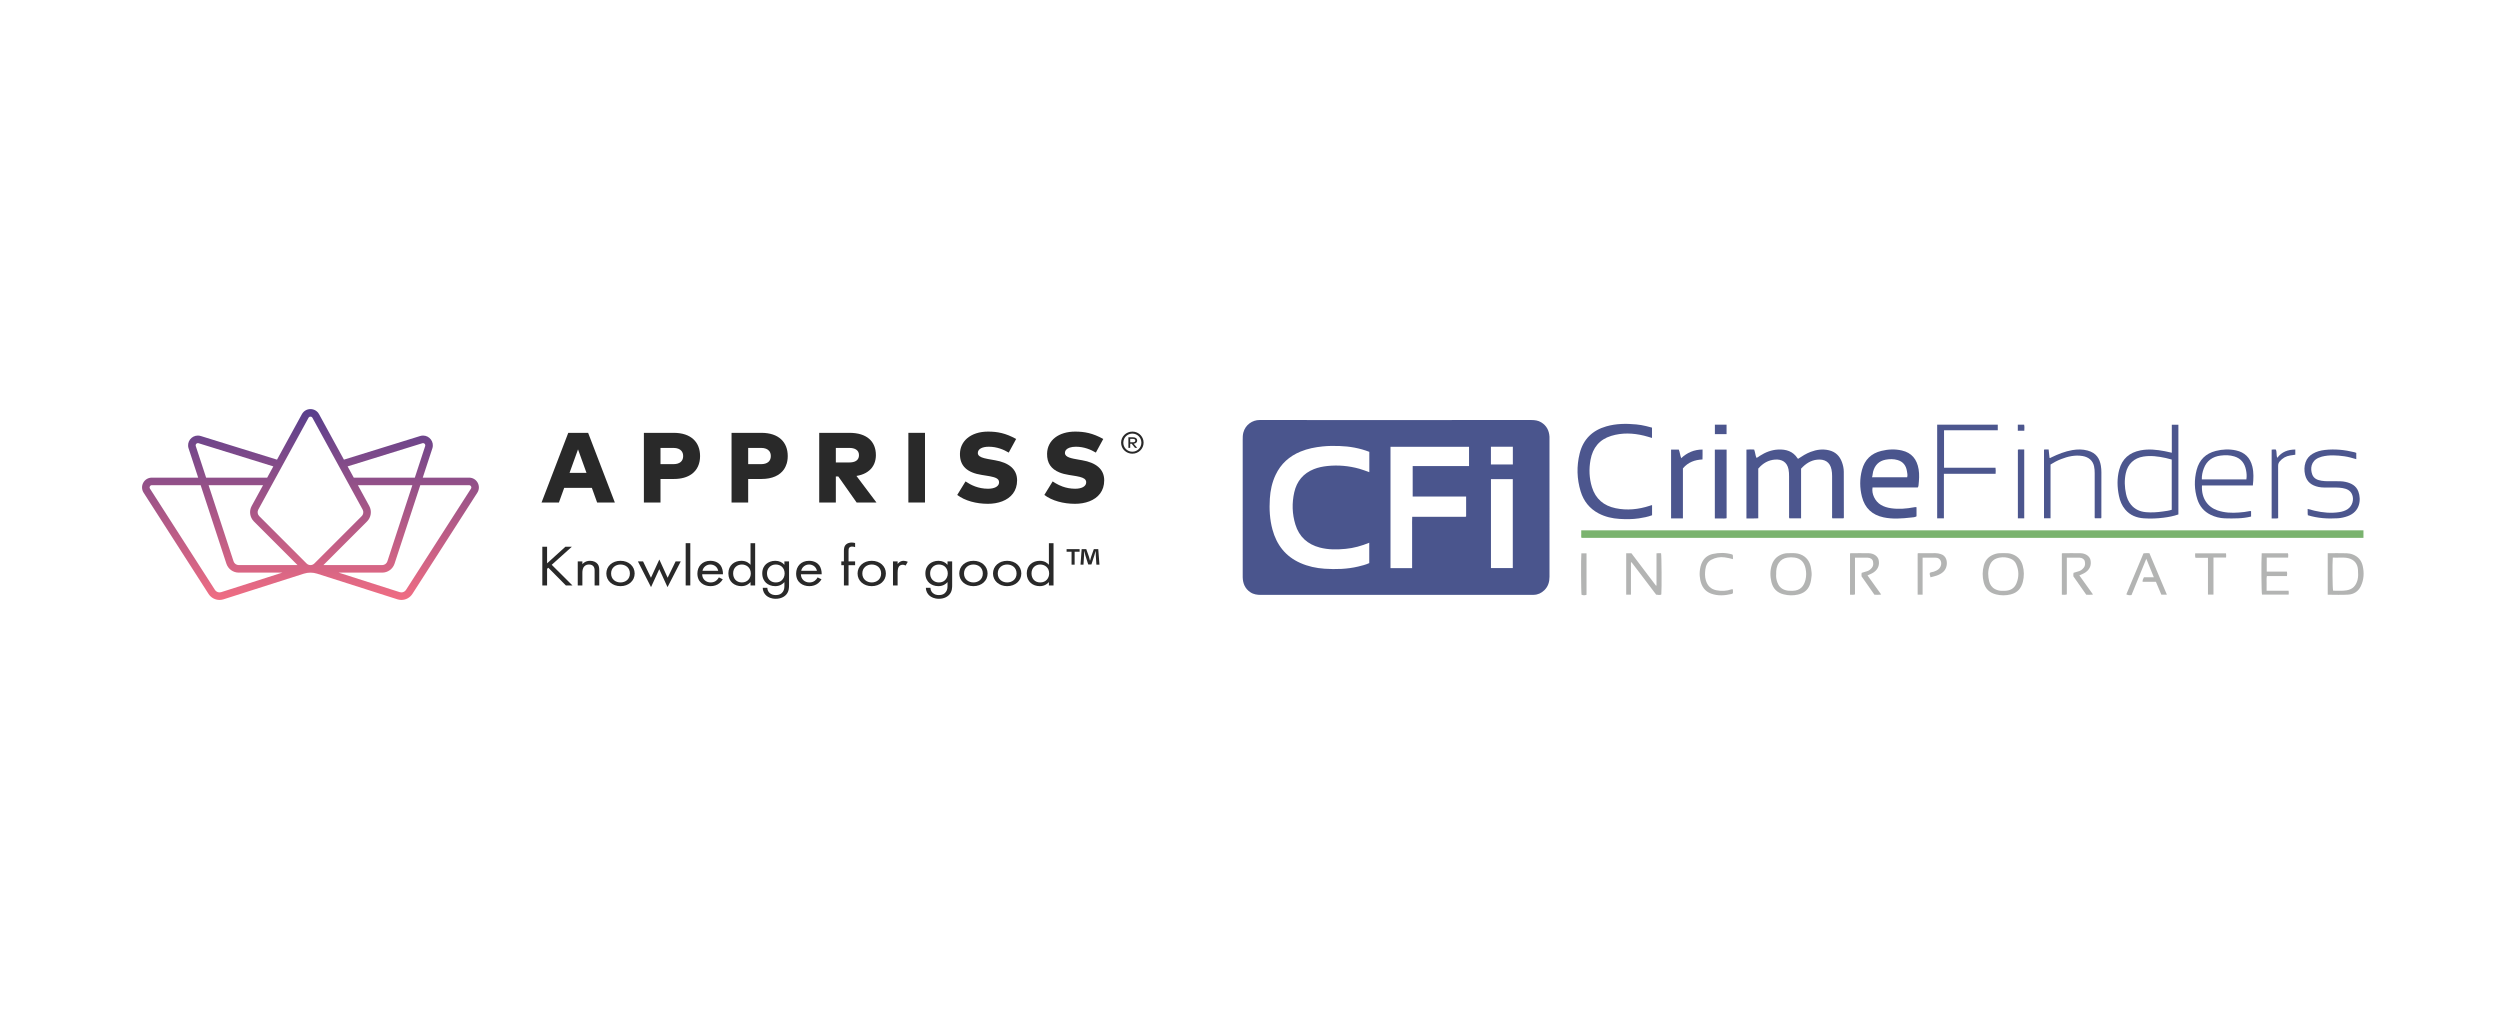 <?xml version="1.0" encoding="UTF-8"?>
<svg width="440px" height="178px" viewBox="0 0 440 178" version="1.1" xmlns="http://www.w3.org/2000/svg" xmlns:xlink="http://www.w3.org/1999/xlink">
    <!-- Generator: Sketch 64 (93537) - https://sketch.com -->
    <title>Custom Preset 4 Copy 14@2x</title>
    <desc>Created with Sketch.</desc>
    <defs>
        <linearGradient x1="50%" y1="100%" x2="50%" y2="1.69227207e-13%" id="linearGradient-1">
            <stop stop-color="#F06D83" offset="0%"></stop>
            <stop stop-color="#573E8C" offset="100%"></stop>
        </linearGradient>
    </defs>
    <g id="Custom-Preset-4-Copy-14" stroke="none" stroke-width="1" fill="none" fill-rule="evenodd">
        <rect fill="#FFFFFF" x="0" y="0" width="440" height="178"></rect>
        <g id="Group-4" transform="translate(25, 72)">
            <g id="Group-2">
                <g id="Group-3">
                    <g id="Group">
                        <polygon id="Path" fill="#292929" fill-rule="nonzero" points="71.286 27.15 74.505 24.231 75.638 24.231 72.102 27.406 75.751 31.04 74.595 31.04 71.502 27.917 71.286 28.11 71.286 31.04 70.448 31.04 70.448 24.231 71.286 24.231"></polygon>
                        <path d="M76.682,26.803 L77.497,26.803 L77.497,27.294 C77.645,27.12 78.065,26.701 78.847,26.701 C79.402,26.701 79.911,26.906 80.196,27.284 C80.433,27.6 80.467,27.947 80.467,28.417 L80.467,31.04 L79.652,31.04 L79.652,28.436 C79.652,28.181 79.628,27.886 79.436,27.661 C79.277,27.477 79.028,27.354 78.665,27.354 C78.381,27.354 78.075,27.427 77.838,27.681 C77.521,28.018 77.497,28.518 77.497,28.825 L77.497,31.04 L76.682,31.04 L76.682,26.803 Z" id="Path" fill="#292929" fill-rule="nonzero"></path>
                        <path d="M82.553,28.937 C82.553,29.978 83.369,30.51 84.207,30.51 C85.058,30.51 85.863,29.968 85.863,28.937 C85.863,27.896 85.069,27.354 84.207,27.354 C83.347,27.354 82.553,27.906 82.553,28.937 Z M81.714,28.937 C81.714,27.651 82.769,26.701 84.207,26.701 C85.647,26.701 86.7,27.651 86.7,28.937 C86.7,30.223 85.635,31.163 84.207,31.163 C82.78,31.163 81.714,30.223 81.714,28.937 Z" id="Shape" fill="#292929" fill-rule="nonzero"></path>
                        <polygon id="Path" fill="#292929" fill-rule="nonzero" points="88.176 26.803 89.569 29.682 91.042 26.476 92.504 29.682 93.909 26.803 94.816 26.803 92.482 31.336 91.031 28.172 89.58 31.336 87.269 26.803"></polygon>
                        <polygon id="Path" fill="#292929" fill-rule="nonzero" points="96.494 23.598 96.494 31.04 95.679 31.04 95.679 23.598"></polygon>
                        <path d="M101.403,28.457 C101.266,27.794 100.71,27.354 100.02,27.354 C99.328,27.354 98.761,27.824 98.637,28.457 L101.403,28.457 Z M102.207,29.958 C102.071,30.193 101.866,30.448 101.629,30.641 C101.198,30.989 100.665,31.163 100.065,31.163 C98.931,31.163 97.741,30.519 97.741,28.948 C97.741,27.681 98.603,26.701 100.02,26.701 C100.937,26.701 101.515,27.11 101.799,27.477 C102.093,27.855 102.263,28.509 102.241,29.07 L98.58,29.07 C98.592,29.948 99.26,30.51 100.076,30.51 C100.461,30.51 100.768,30.407 101.039,30.203 C101.254,30.04 101.424,29.825 101.527,29.621 L102.207,29.958 Z" id="Shape" fill="#292929" fill-rule="nonzero"></path>
                        <path d="M104.033,28.917 C104.033,29.825 104.6,30.51 105.574,30.51 C106.571,30.51 107.138,29.763 107.138,28.928 C107.138,27.835 106.299,27.354 105.574,27.354 C104.77,27.354 104.033,27.886 104.033,28.917 Z M107.093,23.598 L107.908,23.598 L107.908,31.04 L107.093,31.04 L107.093,30.448 C106.821,30.764 106.31,31.163 105.484,31.163 C104.293,31.163 103.194,30.407 103.194,28.917 C103.194,27.457 104.283,26.701 105.484,26.701 C106.389,26.701 106.876,27.15 107.093,27.406 L107.093,23.598 Z" id="Shape" fill="#292929" fill-rule="nonzero"></path>
                        <path d="M110.47,27.753 C110.074,28.12 109.994,28.57 109.994,28.917 C109.994,29.284 110.074,29.784 110.527,30.162 C110.787,30.377 111.105,30.51 111.535,30.51 C111.966,30.51 112.306,30.387 112.567,30.152 C112.884,29.877 113.099,29.427 113.099,28.928 C113.099,28.427 112.896,27.988 112.601,27.732 C112.34,27.498 111.954,27.354 111.535,27.354 C111.037,27.354 110.697,27.549 110.47,27.753 Z M113.054,26.803 L113.87,26.803 L113.87,30.938 C113.87,31.397 113.87,32.051 113.416,32.601 C113.066,33.03 112.42,33.387 111.535,33.387 C110.731,33.387 110.175,33.102 109.858,32.816 C109.54,32.531 109.246,32.071 109.246,31.448 L110.051,31.448 C110.051,31.805 110.209,32.122 110.413,32.326 C110.753,32.663 111.184,32.734 111.546,32.734 C112.124,32.734 112.521,32.551 112.793,32.142 C113.032,31.796 113.054,31.418 113.054,31.06 L113.054,30.448 C112.782,30.764 112.272,31.163 111.445,31.163 C110.753,31.163 110.199,30.918 109.836,30.591 C109.519,30.304 109.156,29.774 109.156,28.917 C109.156,28.09 109.495,27.58 109.836,27.273 C110.233,26.927 110.811,26.701 111.445,26.701 C112.136,26.701 112.68,26.968 113.054,27.406 L113.054,26.803 Z" id="Shape" fill="#292929" fill-rule="nonzero"></path>
                        <path d="M118.779,28.457 C118.642,27.794 118.087,27.354 117.396,27.354 C116.704,27.354 116.138,27.824 116.013,28.457 L118.779,28.457 Z M119.583,29.958 C119.447,30.193 119.243,30.448 119.005,30.641 C118.574,30.989 118.042,31.163 117.441,31.163 C116.308,31.163 115.118,30.519 115.118,28.948 C115.118,27.681 115.979,26.701 117.396,26.701 C118.314,26.701 118.892,27.11 119.175,27.477 C119.47,27.855 119.64,28.509 119.616,29.07 L115.957,29.07 C115.968,29.948 116.636,30.51 117.452,30.51 C117.837,30.51 118.144,30.407 118.415,30.203 C118.631,30.04 118.801,29.825 118.903,29.621 L119.583,29.958 Z" id="Shape" fill="#292929" fill-rule="nonzero"></path>
                        <path d="M124.344,27.477 L124.344,31.04 L123.528,31.04 L123.528,27.477 L123.074,27.477 L123.074,26.803 L123.528,26.803 L123.528,24.956 C123.528,24.568 123.562,24.078 123.982,23.762 C124.208,23.588 124.548,23.486 124.922,23.486 C125.216,23.486 125.409,23.547 125.5,23.578 L125.5,24.293 C125.33,24.231 125.137,24.2 124.967,24.2 C124.786,24.2 124.571,24.241 124.446,24.425 C124.344,24.578 124.344,24.813 124.344,25.038 L124.344,26.803 L125.5,26.803 L125.5,27.477 L124.344,27.477 Z" id="Path" fill="#292929" fill-rule="nonzero"></path>
                        <path d="M126.77,28.937 C126.77,29.978 127.586,30.51 128.424,30.51 C129.275,30.51 130.079,29.968 130.079,28.937 C130.079,27.896 129.285,27.354 128.424,27.354 C127.563,27.354 126.77,27.906 126.77,28.937 Z M125.931,28.937 C125.931,27.651 126.985,26.701 128.424,26.701 C129.864,26.701 130.917,27.651 130.917,28.937 C130.917,30.223 129.852,31.163 128.424,31.163 C126.996,31.163 125.931,30.223 125.931,28.937 Z" id="Shape" fill="#292929" fill-rule="nonzero"></path>
                        <path d="M132.165,26.803 L132.981,26.803 L132.981,27.263 C133.06,27.15 133.411,26.701 134.046,26.701 C134.296,26.701 134.568,26.783 134.772,26.875 L134.387,27.539 C134.205,27.427 134.034,27.395 133.91,27.395 C133.582,27.395 133.377,27.518 133.253,27.661 C133.117,27.824 132.981,28.11 132.981,28.804 L132.981,31.04 L132.165,31.04 L132.165,26.803 Z" id="Path" fill="#292929" fill-rule="nonzero"></path>
                        <path d="M139.181,27.753 C138.784,28.12 138.705,28.57 138.705,28.917 C138.705,29.284 138.784,29.784 139.238,30.162 C139.498,30.377 139.816,30.51 140.246,30.51 C140.677,30.51 141.017,30.387 141.278,30.152 C141.595,29.877 141.81,29.427 141.81,28.928 C141.81,28.427 141.607,27.988 141.312,27.732 C141.051,27.498 140.665,27.354 140.246,27.354 C139.748,27.354 139.408,27.549 139.181,27.753 Z M141.765,26.803 L142.581,26.803 L142.581,30.938 C142.581,31.397 142.581,32.051 142.127,32.601 C141.777,33.03 141.131,33.387 140.246,33.387 C139.443,33.387 138.886,33.102 138.569,32.816 C138.251,32.531 137.957,32.071 137.957,31.448 L138.762,31.448 C138.762,31.805 138.92,32.122 139.124,32.326 C139.464,32.663 139.895,32.734 140.257,32.734 C140.835,32.734 141.232,32.551 141.504,32.142 C141.742,31.796 141.765,31.418 141.765,31.06 L141.765,30.448 C141.492,30.764 140.983,31.163 140.156,31.163 C139.464,31.163 138.909,30.918 138.547,30.591 C138.23,30.304 137.866,29.774 137.866,28.917 C137.866,28.09 138.206,27.58 138.547,27.273 C138.944,26.927 139.522,26.701 140.156,26.701 C140.847,26.701 141.391,26.968 141.765,27.406 L141.765,26.803 Z" id="Shape" fill="#292929" fill-rule="nonzero"></path>
                        <path d="M144.667,28.937 C144.667,29.978 145.483,30.51 146.322,30.51 C147.172,30.51 147.976,29.968 147.976,28.937 C147.976,27.896 147.182,27.354 146.322,27.354 C145.46,27.354 144.667,27.906 144.667,28.937 Z M143.828,28.937 C143.828,27.651 144.882,26.701 146.322,26.701 C147.76,26.701 148.815,27.651 148.815,28.937 C148.815,30.223 147.749,31.163 146.322,31.163 C144.894,31.163 143.828,30.223 143.828,28.937 Z" id="Shape" fill="#292929" fill-rule="nonzero"></path>
                        <path d="M150.607,28.937 C150.607,29.978 151.423,30.51 152.261,30.51 C153.112,30.51 153.916,29.968 153.916,28.937 C153.916,27.896 153.122,27.354 152.261,27.354 C151.4,27.354 150.607,27.906 150.607,28.937 Z M149.768,28.937 C149.768,27.651 150.822,26.701 152.261,26.701 C153.699,26.701 154.754,27.651 154.754,28.937 C154.754,30.223 153.689,31.163 152.261,31.163 C150.833,31.163 149.768,30.223 149.768,28.937 Z" id="Shape" fill="#292929" fill-rule="nonzero"></path>
                        <path d="M156.546,28.917 C156.546,29.825 157.113,30.51 158.087,30.51 C159.084,30.51 159.651,29.763 159.651,28.928 C159.651,27.835 158.813,27.354 158.087,27.354 C157.283,27.354 156.546,27.886 156.546,28.917 Z M159.606,23.598 L160.422,23.598 L160.422,31.04 L159.606,31.04 L159.606,30.448 C159.333,30.764 158.824,31.163 157.996,31.163 C156.806,31.163 155.707,30.407 155.707,28.917 C155.707,27.457 156.796,26.701 157.996,26.701 C158.903,26.701 159.39,27.15 159.606,27.406 L159.606,23.598 Z" id="Shape" fill="#292929" fill-rule="nonzero"></path>
                        <path d="M167.962,27.382 L167.862,25.775 C167.852,25.564 167.852,25.303 167.842,25.012 L167.812,25.012 C167.741,25.253 167.661,25.574 167.581,25.825 L167.089,27.342 L166.526,27.342 L166.033,25.785 C165.984,25.574 165.904,25.253 165.843,25.012 L165.813,25.012 C165.813,25.263 165.803,25.524 165.793,25.775 L165.693,27.382 L165.17,27.382 L165.371,24.65 L166.184,24.65 L166.657,25.986 C166.717,26.197 166.767,26.397 166.837,26.678 L166.848,26.678 C166.918,26.428 166.978,26.197 167.038,25.996 L167.511,24.65 L168.294,24.65 L168.504,27.382 L167.962,27.382 Z M165.01,24.65 L165.01,25.102 L164.136,25.102 L164.136,27.382 L163.594,27.382 L163.594,25.102 L162.72,25.102 L162.72,24.65 L165.01,24.65 Z" id="Shape" fill="#292929" fill-rule="nonzero"></path>
                        <path d="M28.133,0.894 L23.755,8.898 L10.336,4.739 C10.161,4.683 9.987,4.658 9.817,4.658 C8.702,4.658 7.814,5.764 8.192,6.918 L9.879,12.065 L1.723,12.065 C0.364,12.065 -0.46,13.57 0.276,14.715 L11.708,32.535 C12.139,33.205 12.875,33.59 13.64,33.59 C13.872,33.59 14.107,33.555 14.338,33.481 L28.479,28.965 C28.858,28.845 29.25,28.784 29.642,28.784 C30.035,28.784 30.428,28.845 30.806,28.965 L44.948,33.481 C45.178,33.555 45.413,33.59 45.645,33.59 C46.411,33.59 47.146,33.205 47.577,32.535 L59.01,14.715 C59.745,13.57 58.923,12.065 57.562,12.065 L49.406,12.065 L51.094,6.918 C51.472,5.764 50.583,4.658 49.468,4.658 C49.299,4.658 49.124,4.683 48.949,4.739 L35.531,8.898 L31.152,0.894 C30.826,0.298 30.235,0 29.642,0 C29.051,0 28.459,0.298 28.133,0.894 Z M28.959,27.173 L20.625,18.838 C20.324,18.537 20.255,18.065 20.46,17.69 L29.298,1.532 C29.395,1.354 29.556,1.326 29.642,1.326 C29.729,1.326 29.89,1.354 29.987,1.532 L38.825,17.69 C39.03,18.065 38.962,18.537 38.66,18.838 L30.326,27.173 C30.143,27.354 29.902,27.456 29.642,27.456 C29.384,27.456 29.143,27.354 28.959,27.173 Z M36.18,10.087 L49.342,6.007 C49.386,5.992 49.427,5.986 49.468,5.986 C49.586,5.986 49.703,6.05 49.781,6.156 C49.856,6.26 49.873,6.377 49.832,6.504 L48.009,12.065 L37.261,12.065 L36.18,10.087 Z M9.454,6.504 C9.412,6.377 9.429,6.26 9.505,6.155 C9.582,6.05 9.698,5.986 9.817,5.986 C9.858,5.986 9.901,5.992 9.943,6.007 L23.105,10.087 L22.024,12.065 L11.277,12.065 L9.454,6.504 Z M45.352,32.217 L34.598,28.783 L42.262,28.783 C43.254,28.783 44.133,28.146 44.443,27.203 L48.97,13.393 L57.562,13.393 C57.764,13.393 57.865,13.521 57.907,13.597 C57.949,13.674 58.003,13.827 57.892,13.998 L46.459,31.818 C46.28,32.095 45.976,32.262 45.645,32.262 C45.546,32.262 45.447,32.247 45.352,32.217 Z M39.599,19.776 C40.319,19.055 40.479,17.947 39.991,17.053 L37.988,13.393 L47.574,13.393 L43.181,26.79 C43.051,27.187 42.682,27.456 42.262,27.456 L31.921,27.456 L39.599,19.776 Z M16.104,26.79 L11.711,13.393 L21.298,13.393 L19.295,17.053 C18.807,17.947 18.966,19.055 19.687,19.776 L27.365,27.456 L17.023,27.456 C16.603,27.456 16.234,27.187 16.104,26.79 Z M12.826,31.818 L1.393,13.998 C1.283,13.827 1.337,13.674 1.38,13.597 C1.42,13.521 1.521,13.393 1.723,13.393 L10.315,13.393 L14.842,27.203 C15.151,28.146 16.032,28.783 17.023,28.783 L24.686,28.783 L13.933,32.217 C13.838,32.247 13.74,32.262 13.64,32.262 C13.309,32.262 13.004,32.095 12.826,31.818 Z" id="Shape" fill="url(#linearGradient-1)"></path>
                        <path d="M98.213,8.27 C98.213,5.809 96.611,4.18 93.58,4.18 L88.324,4.18 L88.324,16.443 L91.249,16.443 L91.249,12.3 L93.607,12.3 C94.921,12.3 95.967,11.991 96.728,11.442 C97.706,10.735 98.213,9.63 98.213,8.27 Z M91.249,6.834 L93.535,6.834 C94.175,6.834 94.662,7.021 94.949,7.377 C95.133,7.606 95.236,7.904 95.236,8.27 C95.236,9.199 94.587,9.689 93.535,9.689 L91.249,9.689 L91.249,6.834 Z" id="Shape" fill="#292929" fill-rule="nonzero"></path>
                        <path d="M173.597,6.83 L173.916,6.83 L173.916,6.098 L174.17,6.098 L174.355,6.323 L174.77,6.83 L175.151,6.83 L175.052,6.715 L174.526,6.098 C174.6,6.092 174.662,6.073 174.724,6.054 C174.986,5.972 175.141,5.791 175.141,5.541 C175.141,5.541 175.141,5.541 175.141,5.54 C175.141,5.184 174.871,4.961 174.419,4.961 L173.597,4.961 L173.597,6.83 Z M174.706,5.764 C174.636,5.814 174.536,5.84 174.414,5.84 L173.916,5.84 L173.916,5.241 L174.414,5.241 C174.538,5.241 174.639,5.269 174.709,5.321 C174.777,5.372 174.816,5.446 174.816,5.54 C174.816,5.623 174.783,5.685 174.733,5.734 C174.723,5.743 174.718,5.757 174.706,5.764 Z" id="Shape" fill="#292929" fill-rule="nonzero"></path>
                        <path d="M150.128,9.006 L149.799,8.949 L149.619,8.918 C149.111,8.829 148.628,8.748 148.225,8.641 C147.553,8.462 147.097,8.209 147.097,7.728 C147.097,7 147.911,6.624 149.024,6.624 C150.461,6.624 151.661,7.132 152.536,7.657 L153.842,5.258 L153.842,5.257 C151.985,4.233 150.549,3.961 148.893,3.961 C147.365,3.961 146.077,4.393 145.198,5.156 C144.431,5.822 143.973,6.738 143.952,7.849 C143.909,10.057 145.276,11.197 147.798,11.59 L148.41,11.687 C149.614,11.871 150.376,12.035 150.684,12.416 C150.786,12.543 150.837,12.694 150.837,12.878 C150.837,12.973 150.824,13.062 150.799,13.145 C150.727,13.385 150.551,13.573 150.307,13.713 C150.297,13.719 150.289,13.727 150.279,13.732 C150.276,13.735 150.27,13.736 150.266,13.739 C149.919,13.924 149.439,14.017 148.893,14.017 C147.168,14.017 145.871,13.368 144.933,12.729 L144.157,13.993 L143.471,15.111 L143.471,15.112 C144.828,16.137 146.825,16.671 148.866,16.671 C150.637,16.671 152.351,16.115 153.284,14.863 C153.737,14.257 154.009,13.488 154.009,12.536 C154.009,10.53 152.51,9.418 150.128,9.006 Z" id="Path" fill="#292929" fill-rule="nonzero"></path>
                        <path d="M176.233,5.518 C176.049,4.63 175.253,3.961 174.303,3.961 C173.191,3.961 172.312,4.834 172.312,5.91 C172.312,6.044 172.325,6.174 172.352,6.301 C172.369,6.384 172.401,6.461 172.428,6.541 C172.442,6.581 172.449,6.625 172.467,6.664 C172.765,7.359 173.469,7.85 174.303,7.85 C175.389,7.85 176.273,6.977 176.273,5.91 C176.273,5.776 176.26,5.645 176.233,5.518 Z M172.703,5.91 C172.703,5.662 172.763,5.43 172.862,5.221 C173.116,4.686 173.656,4.316 174.303,4.316 C175.181,4.316 175.882,5.022 175.882,5.91 C175.882,6.79 175.176,7.501 174.303,7.501 C173.516,7.501 172.881,6.956 172.735,6.231 C172.714,6.128 172.703,6.021 172.703,5.91 Z" id="Shape" fill="#292929" fill-rule="nonzero"></path>
                        <path d="M165.46,9.006 L165.137,8.95 L164.952,8.918 C163.595,8.682 162.43,8.498 162.43,7.727 C162.43,7.273 162.748,6.956 163.258,6.781 C163.565,6.677 163.94,6.624 164.357,6.624 C165.793,6.624 166.993,7.132 167.869,7.657 L169.174,5.258 L169.174,5.257 C167.318,4.233 165.881,3.961 164.226,3.961 C161.362,3.961 159.329,5.467 159.285,7.849 C159.252,9.505 160.013,10.559 161.459,11.149 C161.942,11.346 162.5,11.491 163.131,11.59 L163.743,11.687 C164.764,11.843 165.466,11.986 165.842,12.258 C166.058,12.413 166.17,12.611 166.17,12.878 C166.17,12.973 166.157,13.062 166.132,13.145 C166.059,13.385 165.885,13.573 165.64,13.713 C165.63,13.719 165.622,13.727 165.612,13.732 C165.608,13.735 165.603,13.736 165.599,13.739 C165.252,13.924 164.772,14.017 164.226,14.017 C163.386,14.017 162.65,13.861 162.005,13.63 C161.561,13.47 161.164,13.275 160.806,13.066 C160.616,12.955 160.433,12.843 160.266,12.729 L158.803,15.112 C160.161,16.137 162.158,16.671 164.199,16.671 C165.97,16.671 167.685,16.115 168.617,14.863 C169.07,14.257 169.341,13.488 169.341,12.536 C169.341,10.53 167.843,9.418 165.46,9.006 Z" id="Path" fill="#292929" fill-rule="nonzero"></path>
                        <path d="M123.387,13.06 L125.769,16.443 L129.256,16.443 L125.735,11.765 C126.971,11.569 127.9,11.05 128.477,10.287 C128.784,9.879 128.991,9.4 129.089,8.864 C129.135,8.622 129.158,8.369 129.158,8.104 C129.158,5.686 127.547,4.18 124.517,4.18 L119.183,4.18 L119.182,4.18 L119.182,16.443 L122.108,16.443 L122.108,11.853 L122.536,11.853 L123.387,13.06 Z M122.108,6.834 L124.482,6.834 C124.969,6.834 125.37,6.927 125.662,7.113 C125.991,7.321 126.181,7.646 126.181,8.104 C126.181,8.213 126.171,8.316 126.152,8.41 C126.013,9.076 125.402,9.391 124.482,9.391 L122.108,9.391 L122.108,6.834 Z" id="Shape" fill="#292929" fill-rule="nonzero"></path>
                        <path d="M112.977,10.608 C113.094,10.437 113.192,10.253 113.279,10.061 C113.355,9.894 113.423,9.722 113.475,9.54 C113.487,9.497 113.494,9.452 113.505,9.408 C113.528,9.319 113.552,9.23 113.568,9.137 C113.617,8.862 113.643,8.573 113.643,8.27 C113.643,5.808 112.04,4.179 109.009,4.179 L103.753,4.179 L103.753,16.443 L106.679,16.443 L106.679,12.3 L109.034,12.3 C110.912,12.3 112.243,11.67 112.977,10.608 Z M106.679,6.833 L108.965,6.833 C109.622,6.833 110.121,7.029 110.404,7.404 C110.574,7.629 110.664,7.919 110.664,8.271 C110.664,9.198 110.017,9.689 108.965,9.689 L106.679,9.689 L106.679,6.833 Z" id="Shape" fill="#292929" fill-rule="nonzero"></path>
                        <polygon id="Path" fill="#292929" fill-rule="nonzero" points="137.799 16.442 137.799 16.442 137.799 4.179 134.873 4.179 134.873 4.18 134.873 16.442"></polygon>
                        <path d="M83.214,16.442 L83.214,16.442 L78.51,4.179 L75.015,4.179 L70.312,16.442 L70.311,16.442 L73.368,16.442 L74.296,13.867 L79.167,13.867 L80.095,16.442 L83.214,16.442 Z M76.732,7.088 L78.221,11.222 L75.242,11.222 L76.732,7.088 Z" id="Shape" fill="#292929" fill-rule="nonzero"></path>
                    </g>
                </g>
            </g>
            <g id="Round-7_Appriss_CrimeFinder" transform="translate(193, 1)" fill-rule="nonzero">
                <g id="Group">
                    <path d="M48.261,8.746 C48.261,7.702 48.261,6.677 48.261,5.63 C46.969,5.63 45.697,5.63 44.402,5.63 C44.402,6.674 44.402,7.7 44.402,8.746 C45.694,8.746 46.966,8.746 48.261,8.746 Z M44.409,11.326 C44.409,16.581 44.409,21.788 44.409,26.985 C45.717,26.985 46.989,26.985 48.252,26.985 C48.252,21.745 48.252,16.539 48.252,11.326 C46.958,11.326 45.695,11.326 44.409,11.326 Z M40.55,5.634 C35.922,5.634 31.331,5.634 26.728,5.634 C26.728,12.768 26.728,19.873 26.728,26.996 C28.001,26.996 29.243,26.996 30.531,26.996 C30.531,26.369 30.531,25.765 30.531,25.159 C30.532,24.566 30.532,23.974 30.532,23.381 C30.532,22.77 30.531,22.161 30.531,21.552 C30.531,20.96 30.527,20.367 30.532,19.775 C30.536,19.174 30.51,18.571 30.55,17.953 C33.713,17.953 36.816,17.953 39.919,17.952 C39.935,17.952 39.951,17.946 39.967,17.94 C39.981,17.935 39.998,17.93 40.009,17.92 C40.022,17.91 40.03,17.895 40.037,17.884 C40.037,16.736 40.037,15.591 40.037,14.389 C36.88,14.389 33.755,14.389 30.632,14.389 C30.632,12.577 30.632,10.825 30.632,9.029 C33.952,9.029 37.243,9.029 40.55,9.029 C40.55,7.886 40.55,6.785 40.55,5.634 Z M23,6.523 C21.295,5.866 19.534,5.554 17.73,5.497 C16.757,5.467 15.784,5.47 14.81,5.568 C13.465,5.703 12.153,5.959 10.899,6.476 C8.927,7.287 7.43,8.62 6.504,10.587 C5.879,11.911 5.58,13.321 5.492,14.767 C5.38,16.592 5.467,18.412 5.951,20.193 C6.693,22.919 8.264,24.929 10.846,26.08 C12.212,26.688 13.652,26.997 15.126,27.095 C17.106,27.228 19.085,27.175 21.031,26.715 C21.702,26.556 22.375,26.386 22.987,26.105 C22.987,24.894 22.987,23.721 22.987,22.522 C21.627,23.078 20.262,23.463 18.831,23.599 C17.304,23.745 15.785,23.762 14.289,23.37 C12.131,22.804 10.646,21.477 9.983,19.303 C9.414,17.445 9.364,15.543 9.787,13.654 C10.226,11.696 11.383,10.308 13.244,9.567 C13.998,9.266 14.79,9.105 15.602,9.019 C17.513,8.816 19.386,8.985 21.236,9.498 C21.83,9.663 22.398,9.897 23,10.105 C23,8.903 23,7.723 23,6.523 Z M27.651,31.697 C19.751,31.697 11.852,31.695 3.953,31.702 C3.271,31.703 2.629,31.62 2.05,31.228 C1.119,30.597 0.737,29.681 0.717,28.58 C0.714,28.497 0.717,28.415 0.717,28.332 C0.717,20.361 0.717,12.391 0.715,4.42 C0.715,3.991 0.719,3.561 0.825,3.146 C1.184,1.734 2.451,0.918 3.689,0.923 C8.581,0.938 13.474,0.928 18.365,0.928 C29.419,0.928 40.471,0.929 51.525,0.924 C52.137,0.924 52.718,1.004 53.25,1.329 C54.19,1.902 54.639,2.767 54.709,3.855 C54.715,3.953 54.71,4.053 54.71,4.151 C54.711,12.271 54.71,20.39 54.712,28.51 C54.712,29.419 54.469,30.228 53.809,30.874 C53.286,31.383 52.668,31.675 51.934,31.691 C51.756,31.694 51.577,31.697 51.397,31.697 C43.482,31.697 35.566,31.697 27.651,31.697 Z" id="Shape" fill="#4A558D"></path>
                    <path d="M197.968,20.338 C197.968,20.801 197.968,21.223 197.968,21.669 C152.086,21.669 106.223,21.669 60.345,21.669 C60.249,21.449 60.311,21.217 60.299,20.993 C60.29,20.783 60.296,20.572 60.296,20.338 C106.205,20.338 152.066,20.338 197.968,20.338 Z" id="Path" fill="#7AB36E"></path>
                    <path d="M90.73,6.119 C90.927,6.623 90.933,7.129 91.135,7.582 C91.372,7.514 91.54,7.349 91.73,7.228 C92.72,6.593 93.788,6.172 94.961,6.119 C96.345,6.057 97.57,6.411 98.377,7.678 C98.394,7.703 98.427,7.718 98.467,7.749 C99.164,7.284 99.875,6.831 100.67,6.53 C101.726,6.132 102.796,5.982 103.911,6.252 C105.052,6.528 105.788,7.252 106.184,8.341 C106.379,8.879 106.505,9.444 106.507,10.025 C106.515,12.692 106.518,15.359 106.52,18.026 C106.52,18.09 106.534,18.159 106.446,18.229 C105.815,18.229 105.157,18.229 104.492,18.229 C104.409,18.046 104.449,17.862 104.449,17.687 C104.446,15.382 104.442,13.077 104.45,10.772 C104.452,10.39 104.419,10.012 104.345,9.643 C104.074,8.294 103.124,7.771 101.83,7.9 C100.691,8.015 99.793,8.608 98.99,9.478 C98.99,12.363 98.99,15.286 98.99,18.228 C98.276,18.228 97.601,18.228 96.936,18.228 C96.837,18.054 96.88,17.887 96.88,17.727 C96.877,15.438 96.88,13.15 96.875,10.862 C96.874,10.434 96.866,10.01 96.777,9.586 C96.503,8.284 95.581,7.806 94.416,7.886 C93.242,7.967 92.274,8.514 91.453,9.478 C91.453,12.353 91.453,15.264 91.453,18.226 C90.753,18.274 90.079,18.239 89.372,18.252 C89.372,14.212 89.372,10.187 89.372,6.133 C89.813,6.076 90.26,6.105 90.73,6.119 Z" id="Path" fill="#4C568E"></path>
                    <path d="M111.476,10.996 C113.578,10.996 115.617,10.996 117.662,10.996 C117.769,10.612 117.672,10.257 117.617,9.905 C117.461,8.926 116.934,8.25 115.978,7.967 C115.279,7.761 114.558,7.772 113.854,7.908 C112.691,8.134 111.973,8.862 111.663,10.021 C111.581,10.326 111.597,10.641 111.476,10.996 Z M119.525,12.798 C116.881,12.798 114.22,12.798 111.565,12.798 C111.368,13.922 112.01,15.243 113.035,15.856 C113.588,16.186 114.194,16.358 114.823,16.45 C116.188,16.651 117.539,16.53 118.887,16.279 C119.013,16.257 119.141,16.223 119.308,16.271 C119.308,16.795 119.308,17.328 119.308,17.872 C119.021,18.055 118.671,18.05 118.343,18.086 C116.728,18.265 115.111,18.398 113.499,18.053 C111.502,17.627 110.212,16.432 109.699,14.42 C109.3,12.847 109.291,11.264 109.71,9.694 C110.189,7.902 111.336,6.79 113.121,6.357 C114.321,6.064 115.531,6.007 116.734,6.287 C118.45,6.684 119.385,7.823 119.679,9.604 C119.834,10.542 119.758,11.473 119.662,12.406 C119.649,12.534 119.625,12.663 119.525,12.798 Z" id="Shape" fill="#4A558D"></path>
                    <path d="M72.764,15.915 C72.764,16.501 72.764,17.086 72.764,17.684 C72.004,17.967 71.229,18.116 70.447,18.233 C69.317,18.4 68.181,18.398 67.047,18.329 C65.76,18.251 64.515,17.967 63.36,17.36 C61.764,16.519 60.717,15.199 60.193,13.478 C59.524,11.281 59.467,9.041 60.021,6.815 C60.646,4.298 62.274,2.735 64.716,2.038 C66.442,1.546 68.206,1.53 69.978,1.697 C70.561,1.753 71.133,1.85 71.702,1.989 C72.045,2.073 72.387,2.167 72.753,2.263 C72.753,2.868 72.753,3.451 72.753,4.08 C72.276,3.943 71.81,3.79 71.332,3.674 C69.409,3.21 67.48,3.132 65.568,3.718 C63.509,4.351 62.324,5.793 61.934,7.92 C61.636,9.546 61.696,11.159 62.184,12.741 C62.827,14.822 64.27,16.011 66.339,16.444 C68.371,16.87 70.368,16.658 72.333,16.022 C72.441,15.988 72.546,15.946 72.654,15.911 C72.682,15.903 72.713,15.913 72.764,15.915 Z" id="Path" fill="#4C568E"></path>
                    <path d="M164.226,7.881 C163.864,7.786 163.525,7.685 163.18,7.61 C161.875,7.328 160.568,7.143 159.228,7.356 C157.607,7.614 156.492,8.657 156.141,10.271 C155.873,11.498 155.924,12.72 156.182,13.935 C156.329,14.63 156.601,15.282 157.06,15.833 C157.744,16.658 158.648,17.05 159.69,17.143 C160.68,17.233 161.669,17.162 162.649,17.022 C163.171,16.946 163.705,16.895 164.226,16.718 C164.226,13.785 164.226,10.862 164.226,7.881 Z M165.397,17.54 C164.54,17.844 163.663,18.002 162.782,18.116 C161.634,18.262 160.478,18.304 159.327,18.226 C158.038,18.139 156.889,17.694 156.026,16.665 C155.446,15.972 155.118,15.154 154.937,14.274 C154.62,12.742 154.577,11.206 154.979,9.685 C155.496,7.735 156.79,6.645 158.721,6.266 C160.166,5.983 161.595,6.14 163.02,6.414 C163.413,6.491 163.803,6.586 164.238,6.682 C164.238,5.024 164.238,3.399 164.238,1.748 C164.639,1.748 165.003,1.748 165.397,1.748 C165.397,6.997 165.397,12.242 165.397,17.54 Z" id="Shape" fill="#4C568E"></path>
                    <path d="M177.362,11.377 C177.457,10.791 177.404,10.254 177.299,9.724 C177.063,8.54 176.435,7.697 175.247,7.334 C174.451,7.089 173.644,7.078 172.839,7.182 C171.43,7.36 170.38,8.069 169.865,9.457 C169.637,10.068 169.497,10.7 169.523,11.377 C172.149,11.377 174.73,11.377 177.362,11.377 Z M169.544,12.444 C169.425,14.752 170.589,16.258 172.306,16.837 C173.528,17.249 174.788,17.303 176.057,17.202 C176.686,17.153 177.316,17.092 177.935,16.953 C178.009,16.935 178.094,16.914 178.19,16.991 C178.19,17.278 178.19,17.582 178.19,17.911 C177.447,18.098 176.693,18.191 175.936,18.222 C175.14,18.256 174.342,18.258 173.548,18.228 C172.683,18.194 171.849,17.986 171.066,17.602 C169.908,17.034 169.132,16.112 168.737,14.887 C168.186,13.175 168.158,11.431 168.613,9.691 C169.08,7.914 170.22,6.81 171.978,6.363 C173.16,6.064 174.351,6.012 175.542,6.273 C177.065,6.608 178.025,7.54 178.407,9.082 C178.679,10.187 178.622,11.292 178.502,12.444 C175.497,12.444 172.532,12.444 169.544,12.444 Z" id="Shape" fill="#4C568E"></path>
                    <path d="M122.941,1.742 C126.511,1.742 130.047,1.742 133.609,1.742 C133.609,2.063 133.609,2.367 133.609,2.722 C130.461,2.722 127.319,2.722 124.151,2.722 C124.151,4.942 124.151,7.109 124.151,9.327 C127.151,9.327 130.164,9.327 133.21,9.327 C133.27,9.694 133.245,10.014 133.226,10.389 C130.205,10.389 127.194,10.389 124.127,10.389 C124.127,13.031 124.127,15.622 124.127,18.23 C123.704,18.23 123.336,18.23 122.941,18.23 C122.941,12.736 122.941,7.263 122.941,1.742 Z" id="Path" fill="#4C568E"></path>
                    <path d="M196.705,6.706 C196.705,7.076 196.705,7.434 196.705,7.813 C195.999,7.611 195.319,7.404 194.615,7.307 C193.291,7.124 191.966,7.036 190.65,7.367 C190.463,7.414 190.279,7.484 190.102,7.559 C188.685,8.161 188.605,9.536 188.943,10.476 C189.21,11.23 189.86,11.494 190.582,11.612 C191.389,11.745 192.203,11.679 193.015,11.692 C193.615,11.7 194.216,11.679 194.809,11.812 C195.821,12.041 196.695,12.478 197.079,13.532 C197.587,14.928 197.38,17.051 195.207,17.838 C194.638,18.043 194.051,18.18 193.455,18.217 C191.681,18.326 189.922,18.218 188.185,17.682 C188.115,17.334 188.169,16.976 188.146,16.569 C188.579,16.683 188.972,16.799 189.371,16.89 C190.805,17.22 192.253,17.364 193.717,17.134 C194.247,17.051 194.76,16.901 195.215,16.588 C196.033,16.023 196.36,14.869 195.941,13.963 C195.614,13.258 194.981,13.028 194.29,12.901 C193.533,12.762 192.768,12.821 192.005,12.809 C191.357,12.799 190.708,12.841 190.064,12.704 C188.876,12.452 188.004,11.846 187.703,10.586 C187.523,9.835 187.532,9.082 187.783,8.352 C188.01,7.691 188.451,7.201 189.052,6.849 C189.712,6.463 190.432,6.277 191.176,6.192 C192.936,5.99 194.672,6.169 196.387,6.593 C196.494,6.619 196.595,6.667 196.705,6.706 Z" id="Path" fill="#4C568E"></path>
                    <path d="M142.895,8.754 C142.895,11.906 142.895,15.049 142.895,18.22 C142.503,18.22 142.137,18.22 141.744,18.22 C141.744,14.198 141.744,10.174 141.744,6.165 C141.831,6.084 141.915,6.106 141.993,6.105 C142.17,6.102 142.346,6.105 142.559,6.105 C142.613,6.615 142.666,7.099 142.719,7.596 C142.852,7.637 142.949,7.542 143.057,7.49 C144.231,6.927 145.43,6.442 146.72,6.219 C147.628,6.063 148.534,6.054 149.423,6.297 C150.985,6.72 151.548,7.759 151.752,8.962 C151.817,9.349 151.845,9.744 151.845,10.14 C151.839,12.693 151.843,15.246 151.84,17.798 C151.84,17.927 151.87,18.06 151.798,18.218 C151.447,18.218 151.085,18.218 150.695,18.218 C150.635,18.046 150.666,17.863 150.666,17.69 C150.662,15.218 150.662,12.748 150.665,10.277 C150.665,9.865 150.64,9.45 150.552,9.051 C150.328,8.05 149.591,7.44 148.528,7.26 C147.197,7.036 145.95,7.337 144.727,7.813 C144.092,8.06 143.489,8.377 142.895,8.754 Z" id="Path" fill="#4C568E"></path>
                    <path d="M78.194,18.233 C77.47,18.233 76.807,18.233 76.109,18.233 C76.109,14.214 76.109,10.192 76.109,6.135 C76.543,6.135 76.99,6.135 77.473,6.135 C77.656,6.581 77.691,7.095 77.891,7.636 C78.942,6.661 80.157,6.123 81.65,6.118 C81.649,6.695 81.66,7.259 81.637,7.863 C80.296,7.932 79.114,8.338 78.194,9.433 C78.194,12.322 78.194,15.248 78.194,18.233 Z" id="Path" fill="#4C568E"></path>
                    <path d="M83.811,6.126 C84.51,6.126 85.184,6.126 85.883,6.126 C85.883,10.155 85.883,14.161 85.883,18.203 C85.549,18.306 85.193,18.234 84.845,18.247 C84.508,18.26 84.172,18.251 83.811,18.251 C83.811,14.188 83.811,10.167 83.811,6.126 Z" id="Path" fill="#4C568E"></path>
                    <path d="M68.21,24.372 C68.521,24.372 68.796,24.372 69.128,24.372 C70.555,26.255 72.003,28.166 73.452,30.079 C73.482,30.066 73.513,30.055 73.544,30.044 C73.544,28.165 73.544,26.287 73.544,24.386 C73.843,24.345 74.097,24.356 74.348,24.372 C74.444,24.742 74.48,30.649 74.393,31.618 C74.095,31.83 73.784,31.649 73.486,31.663 C72.016,29.755 70.614,27.826 69.147,25.95 C69.113,25.963 69.081,25.978 69.049,25.991 C69.049,27.873 69.049,29.754 69.049,31.658 C68.75,31.658 68.497,31.658 68.21,31.658 C68.21,29.239 68.21,26.83 68.21,24.372 Z" id="Path" fill="#B3B4B3"></path>
                    <path d="M134.516,30.981 C134.673,30.981 134.771,30.983 134.868,30.981 C135.804,30.954 136.531,30.559 136.896,29.666 C137.359,28.533 137.339,27.38 136.837,26.257 C136.639,25.813 136.303,25.506 135.835,25.323 C135.217,25.079 134.611,25.02 133.952,25.135 C133.057,25.292 132.445,25.745 132.149,26.619 C131.845,27.515 131.873,28.433 132.096,29.323 C132.237,29.889 132.569,30.394 133.126,30.686 C133.586,30.924 134.067,31.018 134.516,30.981 Z M134.619,24.352 C135.037,24.362 135.471,24.336 135.902,24.457 C136.971,24.756 137.682,25.438 137.987,26.51 C138.26,27.463 138.266,28.431 138.023,29.406 C137.731,30.569 137.052,31.321 135.888,31.614 C135.025,31.831 134.17,31.83 133.307,31.617 C132.172,31.338 131.422,30.654 131.133,29.497 C130.883,28.498 130.888,27.489 131.159,26.495 C131.462,25.383 132.225,24.751 133.301,24.455 C133.731,24.336 134.166,24.361 134.619,24.352 Z" id="Shape" fill="#B3B4B3"></path>
                    <path d="M94.606,28.059 C94.561,28.501 94.634,29.001 94.808,29.481 C95.047,30.143 95.469,30.61 96.156,30.842 C96.618,30.998 97.078,30.992 97.545,30.978 C98.838,30.943 99.498,30.167 99.765,29.046 C99.926,28.373 99.922,27.684 99.769,27.008 C99.551,26.05 99.019,25.306 97.868,25.135 C97.431,25.071 97.015,25.07 96.581,25.14 C95.94,25.243 95.44,25.525 95.068,26.076 C94.674,26.663 94.588,27.308 94.606,28.059 Z M97.258,24.354 C97.793,24.337 98.317,24.366 98.831,24.55 C99.921,24.939 100.59,25.861 100.754,27.083 C100.809,27.489 100.879,27.892 100.845,28.303 C100.798,28.871 100.72,29.436 100.511,29.967 C100.139,30.914 99.396,31.428 98.452,31.643 C97.61,31.838 96.767,31.82 95.918,31.606 C94.765,31.317 94.046,30.586 93.772,29.454 C93.524,28.43 93.512,27.382 93.859,26.362 C94.204,25.355 94.912,24.748 95.912,24.462 C96.354,24.334 96.807,24.358 97.258,24.354 Z" id="Shape" fill="#B3B4B3"></path>
                    <path d="M192.571,25.138 C192.479,26.144 192.514,30.559 192.626,30.96 C193.41,30.948 194.204,31.03 195.011,30.897 C196.069,30.722 196.643,30.089 196.919,29.087 C197.079,28.506 197.031,27.914 197.006,27.329 C196.961,26.233 196.338,25.502 195.347,25.252 C194.44,25.023 193.514,25.202 192.571,25.138 Z M191.68,24.363 C192.817,24.363 193.92,24.34 195.023,24.375 C195.397,24.388 195.784,24.462 196.148,24.61 C197.051,24.981 197.61,25.632 197.835,26.601 C198.119,27.835 198.045,29.035 197.501,30.175 C197.063,31.087 196.273,31.59 195.308,31.653 C194.114,31.732 192.91,31.671 191.68,31.671 C191.68,29.239 191.68,26.83 191.68,24.363 Z" id="Shape" fill="#B3B4B3"></path>
                    <path d="M113.087,31.633 C112.65,31.712 112.283,31.673 111.902,31.674 C111.141,30.588 110.387,29.511 109.635,28.438 C109.629,28.234 109.598,28.038 109.664,27.817 C109.987,27.719 110.321,27.627 110.653,27.519 C110.984,27.41 111.23,27.186 111.455,26.921 C111.74,26.578 111.718,26.185 111.643,25.799 C111.568,25.419 111.178,25.162 110.716,25.153 C109.987,25.141 109.257,25.151 108.478,25.151 C108.478,27.316 108.478,29.461 108.478,31.617 C108.171,31.724 107.903,31.669 107.603,31.668 C107.603,29.239 107.603,26.831 107.603,24.412 C107.642,24.396 107.685,24.364 107.728,24.364 C108.783,24.362 109.84,24.345 110.895,24.366 C111.789,24.385 112.505,24.9 112.645,25.57 C112.83,26.458 112.533,27.188 111.795,27.714 C111.462,27.951 111.083,28.087 110.682,28.271 C111.483,29.39 112.271,30.49 113.087,31.633 Z" id="Path" fill="#B3B4B3"></path>
                    <path d="M150.371,31.633 C149.931,31.712 149.567,31.673 149.184,31.674 C148.423,30.588 147.669,29.511 146.917,28.438 C146.91,28.234 146.882,28.038 146.945,27.817 C147.268,27.719 147.604,27.627 147.935,27.519 C148.266,27.41 148.512,27.186 148.736,26.921 C149.022,26.578 149.002,26.185 148.925,25.799 C148.85,25.419 148.461,25.162 148,25.153 C147.269,25.141 146.539,25.151 145.762,25.151 C145.762,27.316 145.762,29.461 145.762,31.617 C145.453,31.724 145.185,31.669 144.885,31.668 C144.885,29.239 144.885,26.831 144.885,24.412 C144.924,24.396 144.968,24.364 145.011,24.364 C146.066,24.362 147.121,24.345 148.177,24.366 C149.07,24.385 149.786,24.9 149.927,25.57 C150.112,26.458 149.817,27.188 149.076,27.714 C148.744,27.951 148.364,28.087 147.964,28.271 C148.765,29.39 149.553,30.49 150.371,31.633 Z" id="Path" fill="#B3B4B3"></path>
                    <path d="M185.973,6.116 C185.973,6.449 185.973,6.725 185.973,7.029 C185.671,7.074 185.371,7.115 185.073,7.163 C184.34,7.281 183.729,7.62 183.242,8.192 C183.042,8.426 182.948,8.672 182.95,8.994 C182.961,11.893 182.956,14.79 182.956,17.689 C182.956,17.851 182.956,18.014 182.956,18.207 C182.572,18.288 182.207,18.24 181.81,18.244 C181.81,14.201 181.81,10.177 181.81,6.138 C182.058,6.08 182.296,6.105 182.544,6.116 C182.763,6.569 182.6,7.077 182.799,7.579 C183.595,6.513 184.676,6.126 185.973,6.116 Z" id="Path" fill="#4C568E"></path>
                    <path d="M163.374,31.663 C163.007,31.663 162.72,31.663 162.396,31.663 C162.081,30.918 161.767,30.174 161.438,29.397 C160.67,29.397 159.897,29.397 159.095,29.397 C159.074,29.092 159.191,28.869 159.332,28.603 C159.881,28.603 160.443,28.603 161.076,28.603 C160.631,27.51 160.212,26.482 159.748,25.343 C158.849,27.548 157.994,29.646 157.15,31.721 C156.804,31.809 156.528,31.746 156.231,31.609 C157.239,29.2 158.243,26.802 159.249,24.401 C159.588,24.321 159.911,24.375 160.294,24.358 C161.309,26.766 162.33,29.186 163.374,31.663 Z" id="Path" fill="#B3B4B3"></path>
                    <path d="M180.06,24.379 C181.613,24.379 183.135,24.379 184.681,24.379 C184.762,24.615 184.724,24.853 184.708,25.142 C183.45,25.142 182.21,25.142 180.946,25.142 C180.946,25.978 180.946,26.763 180.946,27.599 C182.119,27.599 183.296,27.599 184.485,27.599 C184.559,27.884 184.542,28.118 184.508,28.39 C183.325,28.39 182.16,28.39 180.968,28.39 C180.88,28.841 180.936,29.265 180.925,29.686 C180.915,30.095 180.922,30.505 180.922,30.966 C182.226,30.966 183.499,30.966 184.792,30.966 C184.836,31.222 184.831,31.426 184.802,31.655 C183.223,31.655 181.669,31.655 180.114,31.655 C180.009,31.297 179.965,25.887 180.06,24.379 Z" id="Path" fill="#B3B4B3"></path>
                    <path d="M138.265,18.231 C137.887,18.231 137.535,18.231 137.146,18.231 C137.146,14.207 137.146,10.185 137.146,6.151 C137.327,6.06 137.524,6.116 137.713,6.106 C137.888,6.097 138.064,6.105 138.265,6.105 C138.265,10.155 138.265,14.162 138.265,18.231 Z" id="Path" fill="#4C568E"></path>
                    <path d="M120.38,31.66 C120.04,31.66 119.786,31.66 119.505,31.66 C119.505,29.232 119.505,26.822 119.505,24.415 C119.633,24.322 119.767,24.362 119.892,24.361 C120.803,24.358 121.713,24.363 122.623,24.357 C122.951,24.354 123.265,24.418 123.57,24.514 C124.552,24.817 124.728,25.782 124.619,26.475 C124.456,27.493 123.733,27.989 122.855,28.306 C122.51,28.43 122.145,28.501 121.757,28.604 C121.749,28.331 121.551,28.112 121.65,27.83 C121.854,27.676 122.109,27.698 122.332,27.62 C122.93,27.407 123.466,27.13 123.625,26.426 C123.752,25.863 123.465,25.179 122.719,25.156 C121.957,25.132 121.194,25.151 120.38,25.151 C120.38,27.321 120.38,29.467 120.38,31.66 Z" id="Path" fill="#B3B4B3"></path>
                    <path d="M86.967,24.654 C87.022,24.902 86.991,25.13 86.996,25.412 C86.507,25.26 86.03,25.169 85.549,25.098 C84.704,24.976 83.916,25.132 83.173,25.529 C82.511,25.882 82.231,26.528 82.144,27.215 C82.066,27.84 82.038,28.494 82.222,29.119 C82.505,30.07 83.093,30.69 84.084,30.887 C84.991,31.067 85.876,31.029 86.748,30.718 C86.807,30.697 86.872,30.699 86.944,30.688 C87.046,30.922 86.975,31.152 86.997,31.36 C86.95,31.483 86.845,31.518 86.76,31.538 C85.552,31.82 84.346,31.916 83.149,31.476 C82.038,31.066 81.474,30.204 81.248,29.077 C81.151,28.594 81.112,28.103 81.152,27.612 C81.202,26.992 81.328,26.394 81.631,25.839 C82.034,25.095 82.686,24.668 83.456,24.496 C84.567,24.249 85.698,24.254 86.808,24.566 C86.853,24.58 86.892,24.612 86.967,24.654 Z" id="Path" fill="#B3B4B3"></path>
                    <path d="M171.571,31.654 C171.203,31.654 170.918,31.654 170.601,31.654 C170.601,29.495 170.601,27.361 170.601,25.175 C169.85,25.175 169.128,25.175 168.403,25.175 C168.299,24.892 168.341,24.655 168.351,24.388 C170.165,24.388 171.958,24.388 173.778,24.388 C173.823,24.622 173.803,24.848 173.789,25.125 C173.064,25.125 172.344,25.125 171.571,25.125 C171.571,27.321 171.571,29.467 171.571,31.654 Z" id="Path" fill="#B3B4B3"></path>
                    <path d="M60.32,24.383 C60.635,24.383 60.921,24.383 61.228,24.383 C61.228,26.833 61.228,29.26 61.228,31.687 C60.86,31.792 60.729,31.792 60.354,31.686 C60.264,31.339 60.232,25.232 60.32,24.383 Z" id="Path" fill="#B3B4B3"></path>
                    <path d="M85.876,3.412 C85.179,3.412 84.516,3.412 83.82,3.412 C83.82,2.857 83.82,2.309 83.82,1.742 C84.508,1.742 85.184,1.742 85.876,1.742 C85.876,2.308 85.876,2.854 85.876,3.412 Z" id="Path" fill="#4C568E"></path>
                    <path d="M137.134,1.737 C137.525,1.737 137.876,1.737 138.249,1.737 C138.327,2.092 138.287,2.442 138.277,2.815 C137.883,2.815 137.521,2.815 137.134,2.815 C137.134,2.458 137.134,2.121 137.134,1.737 Z" id="Path" fill="#4C568E"></path>
                </g>
            </g>
        </g>
    </g>
</svg>